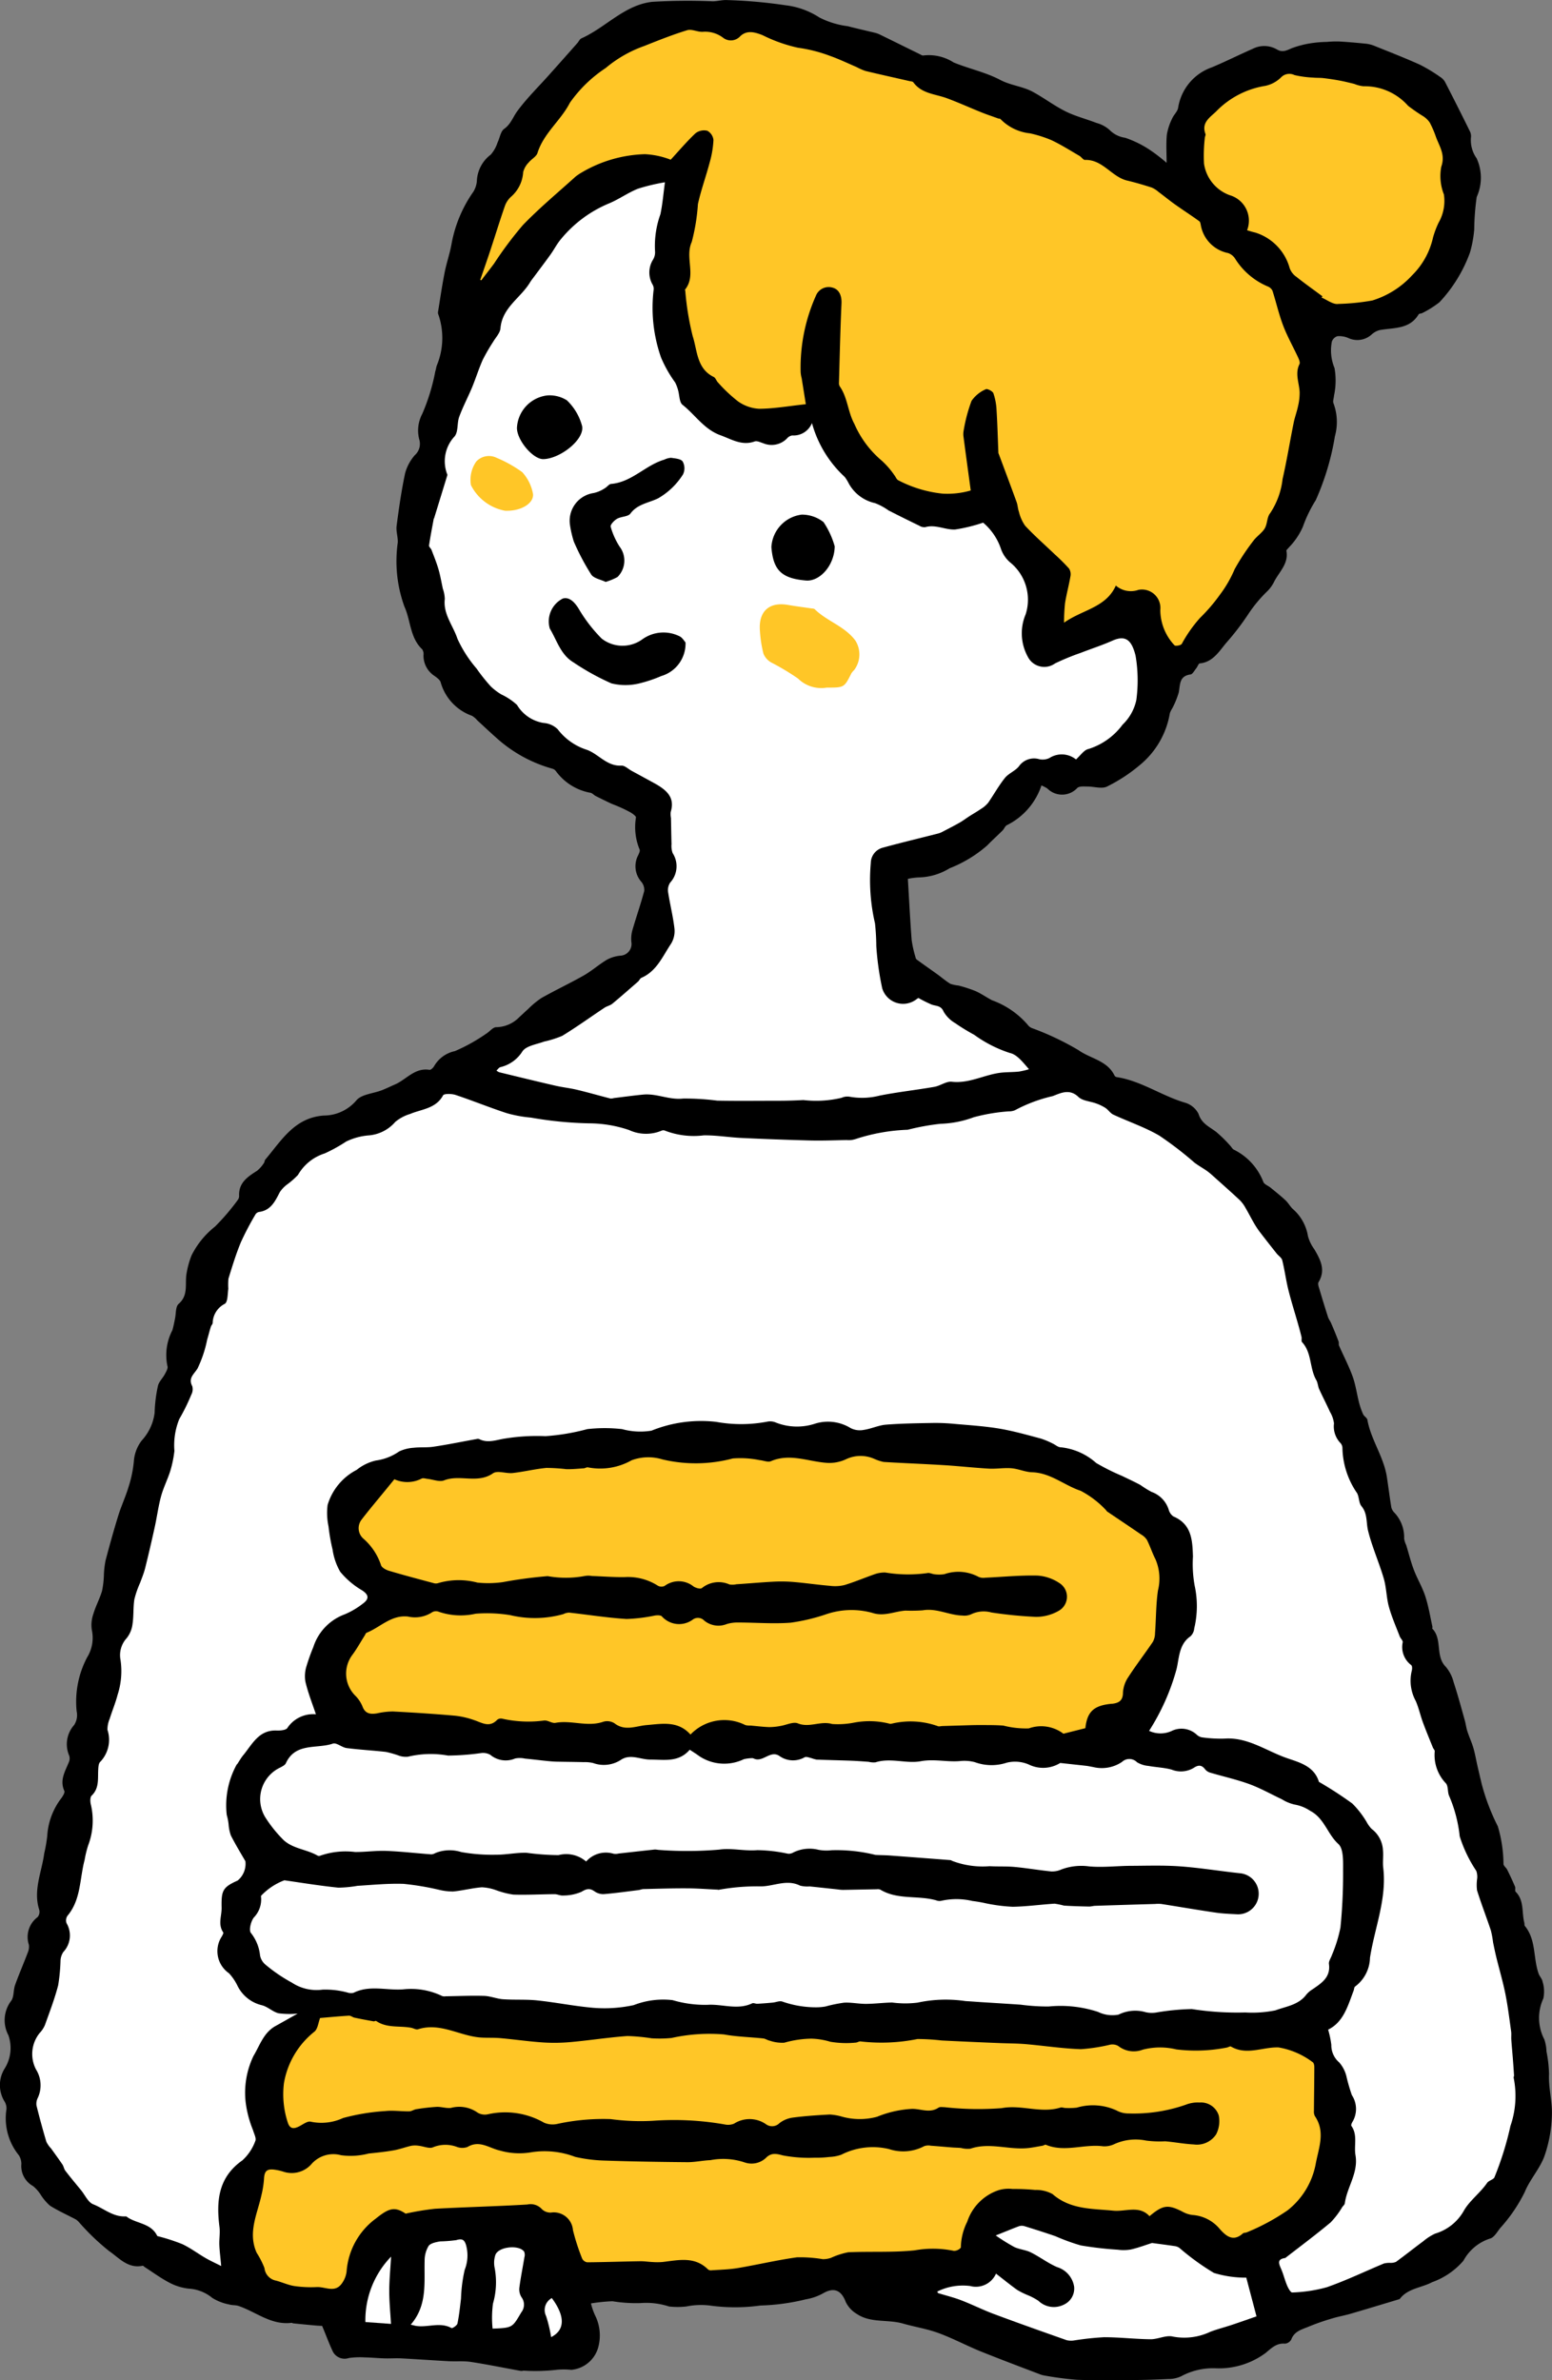<svg xmlns="http://www.w3.org/2000/svg" width="84.224" height="129.138" viewBox="0 0 84.224 129.138">
  <rect x="0" y="0" width="84.224" height="129.138" fill="#808080" stroke="none"/>
  <g id="グループ_1011" data-name="グループ 1011" transform="translate(-979.205 -132.082)">
    <path id="パス_1730" data-name="パス 1730" d="M996.686,258.278c-.041,0-.214-.008-.387-.023-.393-.035-.786-.074-1.178-.114-.031,0-.062-.032-.091-.029-1.1.14-1.924-.589-2.876-.914-.162-.055-.35-.032-.515-.083a2.673,2.673,0,0,1-.913-.354,2.222,2.222,0,0,0-1.293-.505,2.9,2.9,0,0,1-1.038-.324c-.464-.242-.891-.557-1.333-.842-.04-.026-.085-.082-.117-.075-.8.171-1.286-.434-1.823-.8a12.507,12.507,0,0,1-1.6-1.528.967.967,0,0,0-.194-.18c-.472-.252-.967-.468-1.416-.755a2.749,2.749,0,0,1-.513-.613,2,2,0,0,0-.4-.446,1.242,1.242,0,0,1-.635-1.2.869.869,0,0,0-.136-.473,3.179,3.179,0,0,1-.672-2.5.716.716,0,0,0-.119-.44,1.7,1.7,0,0,1,.024-1.77,2.092,2.092,0,0,0,.2-1.8,1.738,1.738,0,0,1,.144-1.86c.168-.213.117-.584.218-.865.214-.594.467-1.174.69-1.765a.79.79,0,0,0,.058-.422,1.347,1.347,0,0,1,.475-1.5.443.443,0,0,0,.089-.392c-.342-1.064.137-2.049.27-3.066a7.869,7.869,0,0,0,.163-.937,3.726,3.726,0,0,1,.779-2.074c.076-.113.189-.29.149-.377-.263-.583.041-1.056.244-1.556a.5.5,0,0,0,.021-.356,1.562,1.562,0,0,1,.269-1.665.987.987,0,0,0,.134-.749,5.152,5.152,0,0,1,.566-2.914,2.018,2.018,0,0,0,.259-1.49,1.8,1.8,0,0,1,.084-.876c.126-.426.347-.825.471-1.251a5,5,0,0,0,.1-.889,4.932,4.932,0,0,1,.089-.755c.216-.816.441-1.63.691-2.436.163-.527.4-1.032.558-1.56a6.46,6.46,0,0,0,.287-1.384,2.088,2.088,0,0,1,.427-1.13,2.72,2.72,0,0,0,.7-1.5,7.78,7.78,0,0,1,.179-1.46c.05-.23.261-.421.377-.642.072-.136.182-.324.139-.437a2.9,2.9,0,0,1,.268-1.943c.059-.2.1-.416.142-.624.061-.276.026-.66.2-.809.556-.484.32-1.114.433-1.678a4.725,4.725,0,0,1,.264-.947,4.629,4.629,0,0,1,1.279-1.571,12.318,12.318,0,0,0,1.235-1.445.351.351,0,0,0,.069-.219c-.03-.712.462-1.036.977-1.362a1.739,1.739,0,0,0,.372-.426c.037-.048.031-.131.07-.177.879-1.037,1.582-2.281,3.185-2.393a2.324,2.324,0,0,0,1.758-.82c.277-.335.91-.37,1.379-.551.239-.092.469-.208.705-.309.627-.267,1.083-.929,1.886-.8.076.012.211-.12.26-.215a1.7,1.7,0,0,1,1.119-.8,9.637,9.637,0,0,0,1.693-.942c.19-.112.366-.358.546-.356a1.782,1.782,0,0,0,1.252-.542c.159-.142.311-.293.472-.434a4.783,4.783,0,0,1,.728-.605c.758-.428,1.549-.8,2.305-1.228.441-.252.827-.6,1.265-.859a1.928,1.928,0,0,1,.723-.213.634.634,0,0,0,.593-.737,1.737,1.737,0,0,1,.045-.611c.208-.722.457-1.432.651-2.158a.679.679,0,0,0-.155-.5,1.278,1.278,0,0,1-.176-1.436c.045-.1.113-.228.083-.314a3.172,3.172,0,0,1-.2-1.739c.015-.071-.181-.211-.3-.281a7.258,7.258,0,0,0-.654-.316c-.141-.064-.289-.112-.429-.178q-.4-.189-.8-.392c-.1-.05-.176-.15-.276-.174a2.969,2.969,0,0,1-1.888-1.181.357.357,0,0,0-.19-.128,7.541,7.541,0,0,1-3.066-1.7c-.34-.3-.672-.616-1.009-.924a1.147,1.147,0,0,0-.287-.246,2.7,2.7,0,0,1-1.7-1.82c-.038-.132-.2-.245-.321-.335a1.312,1.312,0,0,1-.61-1.134.477.477,0,0,0-.069-.317c-.669-.63-.619-1.556-.966-2.318a7.231,7.231,0,0,1-.361-3.476c.016-.3-.1-.608-.063-.9.125-.959.262-1.92.463-2.866a2.472,2.472,0,0,1,.525-.974.823.823,0,0,0,.239-.863,1.925,1.925,0,0,1,.165-1.378,10.906,10.906,0,0,0,.71-2.318c.039-.1.043-.222.086-.324a3.893,3.893,0,0,0,.087-2.724.344.344,0,0,1-.031-.139c.115-.713.218-1.429.357-2.138.1-.528.286-1.042.379-1.571a7.132,7.132,0,0,1,1.19-2.845,1.32,1.32,0,0,0,.188-.616,1.884,1.884,0,0,1,.749-1.389,1.854,1.854,0,0,0,.369-.652c.124-.253.164-.608.362-.749.363-.257.475-.637.708-.956.522-.712,1.164-1.336,1.755-2q.758-.848,1.511-1.7c.074-.084.124-.213.216-.253,1.32-.589,2.336-1.813,3.836-1.981a31.963,31.963,0,0,1,3.28-.029c.266,0,.534-.084.8-.067a26.923,26.923,0,0,1,3.179.283,4.265,4.265,0,0,1,1.821.661,4.642,4.642,0,0,0,1.539.472c.475.125.955.231,1.433.348a1.388,1.388,0,0,1,.274.089c.729.355,1.457.716,2.185,1.073.069.034.155.094.216.078a2.5,2.5,0,0,1,1.64.381c.835.342,1.742.531,2.532.949.573.3,1.209.345,1.756.64.611.33,1.171.76,1.792,1.068.529.263,1.117.408,1.671.624a1.735,1.735,0,0,1,.7.371,1.47,1.47,0,0,0,.851.432,5.663,5.663,0,0,1,1.354.666,9.384,9.384,0,0,1,.9.695c0-.525-.035-1.032.013-1.531a3.125,3.125,0,0,1,.291-.879c.085-.2.285-.369.32-.572a2.781,2.781,0,0,1,1.832-2.2c.75-.314,1.477-.681,2.223-1.007a1.368,1.368,0,0,1,1.3.033c.322.194.554.044.841-.074a5.336,5.336,0,0,1,1.071-.268,6.612,6.612,0,0,1,.8-.063,5.715,5.715,0,0,1,.666-.023c.472.027.944.069,1.415.116a1.717,1.717,0,0,1,.465.106c.835.336,1.675.663,2.5,1.033a8.749,8.749,0,0,1,1.106.667.771.771,0,0,1,.266.273q.692,1.343,1.36,2.7a.607.607,0,0,1,.045.33,1.694,1.694,0,0,0,.308,1.111,2.524,2.524,0,0,1,.006,2.1,13.612,13.612,0,0,0-.135,1.762,6.419,6.419,0,0,1-.229,1.25,7.854,7.854,0,0,1-1.657,2.7,5.4,5.4,0,0,1-.916.578c-.066.04-.186.03-.217.082-.493.821-1.349.71-2.113.851a1.054,1.054,0,0,0-.443.246,1.154,1.154,0,0,1-1.256.184,1.256,1.256,0,0,0-.589-.1.462.462,0,0,0-.307.3,2.5,2.5,0,0,0,.146,1.431,3.905,3.905,0,0,1-.029,1.5c-.007.139-.077.3-.027.412a2.89,2.89,0,0,1,.077,1.785,14.013,14.013,0,0,1-1.039,3.469,7.2,7.2,0,0,0-.7,1.446,3.8,3.8,0,0,1-.756,1.117c-.046.065-.146.136-.137.188.13.7-.4,1.142-.67,1.681a1.887,1.887,0,0,1-.357.5,7.388,7.388,0,0,0-1.056,1.273,14.09,14.09,0,0,1-1.155,1.507c-.38.436-.731,1.081-1.464,1.145-.069.006-.118.174-.187.259-.1.122-.2.325-.313.341-.626.082-.557.555-.642.982a4.522,4.522,0,0,1-.357.868,1.266,1.266,0,0,0-.124.253,4.624,4.624,0,0,1-1.614,2.8,8.773,8.773,0,0,1-1.794,1.178c-.284.14-.7,0-1.062,0-.185,0-.422-.027-.547.071a1.124,1.124,0,0,1-1.635.032,2.439,2.439,0,0,0-.317-.163,3.7,3.7,0,0,1-1.884,2.161c-.1.064-.141.2-.227.285-.273.273-.561.53-.829.808a6.929,6.929,0,0,1-2.046,1.242,3.313,3.313,0,0,1-1.663.495,3.549,3.549,0,0,0-.6.079c.068,1.136.122,2.228.206,3.316a6.184,6.184,0,0,0,.207.93.225.225,0,0,0,.059.126c.371.271.748.534,1.12.8.239.173.463.37.715.522a1.9,1.9,0,0,0,.436.093,7.246,7.246,0,0,1,.925.3c.313.138.6.343.9.5a4.616,4.616,0,0,1,1.938,1.334.543.543,0,0,0,.217.172,15.121,15.121,0,0,1,2.536,1.2c.646.463,1.563.561,1.954,1.377a.174.174,0,0,0,.11.084c1.328.2,2.433,1.008,3.7,1.384a1.2,1.2,0,0,1,.749.608c.164.534.588.7.961.984a7.393,7.393,0,0,1,.767.754c.065.066.109.167.187.207a3.253,3.253,0,0,1,1.605,1.755c.053.132.259.2.388.306.274.224.552.444.811.685.148.138.248.327.393.469a2.468,2.468,0,0,1,.827,1.473,2.139,2.139,0,0,0,.348.719c.329.564.629,1.12.228,1.783-.048.079,0,.234.037.346q.229.776.476,1.546c.038.118.121.22.17.336.14.325.276.652.4.982.028.072,0,.166.03.236.245.56.531,1.1.738,1.676.163.452.226.941.346,1.409a3.93,3.93,0,0,0,.223.638c.051.112.21.19.23.3.194,1.088.887,2,1.057,3.1.086.554.153,1.11.245,1.663a.637.637,0,0,0,.169.281,1.949,1.949,0,0,1,.524,1.4,1.218,1.218,0,0,0,.111.352c.138.45.25.91.417,1.348.185.486.461.94.621,1.433.175.538.264,1.1.388,1.658.007.029-.024.079-.01.093.563.575.147,1.49.735,2.075a2.128,2.128,0,0,1,.427.843c.222.677.408,1.366.6,2.052.057.2.079.409.143.605.1.306.237.6.327.907s.145.64.218.96.154.665.235,1a11.592,11.592,0,0,0,.871,2.285,7.317,7.317,0,0,1,.308,2.052c.016.108.146.193.2.3.15.3.294.609.426.92.036.083-.018.226.033.277.472.474.326,1.114.47,1.674.016.062,0,.144.033.187.621.757.442,1.742.746,2.587.053.148.188.276.211.425a1.8,1.8,0,0,1,.044.92,2.522,2.522,0,0,0,.056,2.226,2.318,2.318,0,0,1,.115.652,6.9,6.9,0,0,1,.138,1.222c-.036.725.168,1.431.157,2.135a7.322,7.322,0,0,1-.4,2.3c-.246.693-.793,1.276-1.073,1.962a8.512,8.512,0,0,1-1.339,1.966c-.163.21-.334.513-.551.564a2.522,2.522,0,0,0-1.439,1.2,4.01,4.01,0,0,1-1.7,1.166c-.578.31-1.309.328-1.748.9a.083.083,0,0,1-.04.025c-.872.262-1.742.527-2.616.782-.335.1-.683.156-1.016.259a12.6,12.6,0,0,0-1.265.44c-.366.157-.793.245-.959.706a.433.433,0,0,1-.343.223c-.466-.04-.742.254-1.054.51a4.258,4.258,0,0,1-2.744.825,3.655,3.655,0,0,0-1.838.437,1.591,1.591,0,0,1-.694.145q-1,.052-2,.059c-.987.007-1.976.025-2.961-.016a17.915,17.915,0,0,1-1.786-.235,1.3,1.3,0,0,1-.274-.084c-1.054-.4-2.113-.8-3.159-1.22-.775-.315-1.517-.713-2.3-1-.623-.228-1.291-.33-1.932-.514-.823-.235-1.745-.012-2.5-.525a1.533,1.533,0,0,1-.589-.636c-.243-.652-.645-.819-1.232-.477a2.9,2.9,0,0,1-.94.326,11.548,11.548,0,0,1-2.462.336,9.959,9.959,0,0,1-2.75,0,3.972,3.972,0,0,0-1.272.053,4.263,4.263,0,0,1-.937,0,3.967,3.967,0,0,0-1.542-.185,7.935,7.935,0,0,1-1.526-.1,9.527,9.527,0,0,0-1.168.118,3.3,3.3,0,0,0,.231.664,2.44,2.44,0,0,1,.146,1.776,1.675,1.675,0,0,1-1.442,1.164,4.079,4.079,0,0,0-.764-.006,10.117,10.117,0,0,1-1.833.049.519.519,0,0,1-.137.017c-.9-.163-1.8-.348-2.7-.487-.4-.062-.816-.02-1.224-.042-.851-.046-1.7-.107-2.553-.152-.3-.016-.605.007-.907,0-.364-.011-.727-.047-1.091-.054a4.358,4.358,0,0,0-.863.033.719.719,0,0,1-.865-.337C997.072,259.263,996.917,258.828,996.686,258.278Z"/>
    <path id="パス_1731" data-name="パス 1731" d="M999.865,343.875a1.685,1.685,0,0,0-1.548.741c-.07.12-.382.148-.579.14-.978-.04-1.328.75-1.824,1.348-.118.143-.208.309-.312.464a.255.255,0,0,1-.035.033,4.589,4.589,0,0,0-.541,2.736,2.938,2.938,0,0,1,.1.509,2.313,2.313,0,0,0,.122.6c.242.478.521.938.79,1.4a1.174,1.174,0,0,1-.421,1.051c-.816.363-.889.548-.87,1.476.009.45-.211.9.089,1.339.025.037-.04.144-.075.213a1.455,1.455,0,0,0,.385,2,2.791,2.791,0,0,1,.445.643,1.983,1.983,0,0,0,1.318,1.088c.324.07.6.357.923.441a4.534,4.534,0,0,0,1.044.017c-.463.26-.834.47-1.207.678-.647.362-.84,1.036-1.192,1.621a4.6,4.6,0,0,0-.419,2.555,5.922,5.922,0,0,0,.394,1.472c.055.2.192.443.124.588a2.636,2.636,0,0,1-.7,1.049c-1.307.919-1.425,2.195-1.245,3.607.041.325-.02.662-.007.992s.06.663.1,1.135c-.316-.16-.6-.288-.862-.442-.421-.244-.815-.544-1.254-.748a10.352,10.352,0,0,0-1.271-.415c-.03-.01-.076-.014-.087-.035-.32-.661-1.055-.654-1.58-.984-.041-.026-.084-.071-.124-.069-.683.043-1.185-.429-1.768-.657-.275-.108-.44-.495-.653-.757-.289-.354-.581-.7-.86-1.066-.074-.1-.089-.235-.157-.337-.2-.294-.408-.579-.615-.867a1.435,1.435,0,0,1-.256-.364q-.29-.975-.535-1.963a.7.7,0,0,1,.061-.4,1.618,1.618,0,0,0-.087-1.56,1.812,1.812,0,0,1,.194-1.974,1.481,1.481,0,0,0,.289-.436c.256-.713.528-1.424.718-2.155a9.868,9.868,0,0,0,.129-1.365.922.922,0,0,1,.155-.448,1.307,1.307,0,0,0,.17-1.561.441.441,0,0,1,.052-.4c.74-.882.657-2.011.93-3.031a5.745,5.745,0,0,1,.191-.784,3.787,3.787,0,0,0,.138-2.259c-.027-.144-.033-.363.052-.445.417-.4.331-.908.357-1.4.008-.149.017-.349.11-.433a1.73,1.73,0,0,0,.392-1.737,1.477,1.477,0,0,1,.121-.6c.136-.436.315-.861.429-1.3a4.182,4.182,0,0,0,.159-1.89,1.364,1.364,0,0,1,.336-1.187,1.511,1.511,0,0,0,.316-.774c.068-.439.029-.894.1-1.333a5.152,5.152,0,0,1,.307-.885c.1-.269.209-.533.278-.809.185-.741.357-1.485.521-2.23.122-.554.193-1.12.342-1.666.127-.467.353-.907.5-1.371a6.266,6.266,0,0,0,.224-1.087,3.79,3.79,0,0,1,.263-1.727,10.909,10.909,0,0,0,.651-1.319.632.632,0,0,0,.057-.462c-.234-.446.079-.638.283-.964a6.536,6.536,0,0,0,.523-1.566c.071-.232.126-.469.2-.7.023-.075.1-.14.1-.214a1.2,1.2,0,0,1,.656-1.03c.166-.094.151-.531.192-.815a3.824,3.824,0,0,1,.007-.548c.205-.666.409-1.336.675-1.979a15.9,15.9,0,0,1,.8-1.522.292.292,0,0,1,.194-.122c.639-.088.867-.586,1.121-1.077a1.682,1.682,0,0,1,.391-.41,4.271,4.271,0,0,0,.594-.522,2.558,2.558,0,0,1,1.448-1.165,8.462,8.462,0,0,0,1.164-.644,3.41,3.41,0,0,1,1.207-.333,2.126,2.126,0,0,0,1.46-.734,2.3,2.3,0,0,1,.807-.431c.62-.263,1.393-.284,1.785-1.006.058-.106.473-.095.685-.024.931.31,1.84.683,2.772.987a6.918,6.918,0,0,0,1.312.241,20.408,20.408,0,0,0,3.151.311,6.835,6.835,0,0,1,2.177.364,2.181,2.181,0,0,0,1.774.029.223.223,0,0,1,.181.007,4.349,4.349,0,0,0,2.1.252c.68-.008,1.36.108,2.041.141q1.857.088,3.716.137c.663.016,1.328-.01,1.992-.023a1.177,1.177,0,0,0,.474-.05,10.231,10.231,0,0,1,2.844-.509,12.881,12.881,0,0,1,1.777-.323,5.614,5.614,0,0,0,1.8-.354,9.875,9.875,0,0,1,1.913-.321.812.812,0,0,0,.328-.061,8.168,8.168,0,0,1,2.044-.765c.417-.155.911-.427,1.4.044.225.217.639.233.962.353a2.442,2.442,0,0,1,.5.241c.157.1.268.29.433.366.828.385,1.706.68,2.49,1.136a19.033,19.033,0,0,1,1.907,1.464c.212.163.449.293.669.445a3.318,3.318,0,0,1,.319.26c.494.442.991.881,1.475,1.333a1.857,1.857,0,0,1,.313.423c.173.294.324.6.5.894a4.362,4.362,0,0,0,.317.465c.288.376.581.748.875,1.118.1.123.265.224.3.361.13.524.2,1.064.328,1.588.155.626.352,1.242.528,1.863.067.236.133.473.19.712.022.092-.021.225.03.281.54.583.4,1.417.772,2.06.084.145.087.336.157.492.187.413.4.815.584,1.228a1.608,1.608,0,0,1,.22.631,1.3,1.3,0,0,0,.343,1.056.409.409,0,0,1,.115.29,4.468,4.468,0,0,0,.8,2.444c.111.219.088.526.234.7.337.408.248.887.358,1.333.218.879.595,1.718.851,2.59.146.5.142,1.036.279,1.535.15.545.381,1.068.584,1.6.044.115.179.229.165.328a1.226,1.226,0,0,0,.463,1.238c.057.045.056.211.029.306a2.289,2.289,0,0,0,.21,1.628c.166.371.25.779.391,1.163.17.462.36.917.544,1.374.029.073.112.149.1.211a2.216,2.216,0,0,0,.618,1.743c.127.175.071.472.169.68a7.481,7.481,0,0,1,.569,2.182,7.306,7.306,0,0,0,.9,1.877.968.968,0,0,1,.05.4,2.447,2.447,0,0,0-.009.656c.229.732.508,1.448.751,2.176a5.426,5.426,0,0,1,.119.645c.056.278.114.555.181.829.162.659.355,1.311.488,1.975s.215,1.341.31,2.013c.022.155,0,.316.011.473.023.33.055.659.081.988q.037.471.067.943c0,.047-.033.1-.018.141a4.975,4.975,0,0,1-.177,2.6,17.043,17.043,0,0,1-.865,2.778c-.046.133-.309.177-.4.311-.381.555-.968.974-1.275,1.53a2.642,2.642,0,0,1-1.545,1.222,2.832,2.832,0,0,0-.639.409c-.5.371-.985.758-1.486,1.124a.723.723,0,0,1-.32.055,1.284,1.284,0,0,0-.333.033c-1.036.431-2.051.923-3.109,1.291a7.981,7.981,0,0,1-1.871.283c-.083.008-.217-.234-.279-.381-.127-.3-.2-.626-.335-.926-.12-.272-.2-.492.2-.559a.1.1,0,0,0,.046-.012c.821-.637,1.656-1.258,2.453-1.924a4.532,4.532,0,0,0,.635-.838c.048-.064.125-.125.135-.2.119-.886.745-1.65.578-2.613-.091-.523.13-1.09-.222-1.585-.028-.04.018-.155.057-.217a1.365,1.365,0,0,0-.031-1.453,9.738,9.738,0,0,1-.3-1.04,1.789,1.789,0,0,0-.387-.735,1.227,1.227,0,0,1-.428-.956,5.075,5.075,0,0,0-.173-.822c.838-.41,1.07-1.292,1.384-2.118.028-.074.027-.188.079-.22a2,2,0,0,0,.808-1.558c.252-1.628.921-3.193.719-4.89-.037-.314.017-.638-.015-.954a1.537,1.537,0,0,0-.614-1.151,1.719,1.719,0,0,1-.275-.382,5.031,5.031,0,0,0-.772-.994,20.571,20.571,0,0,0-1.738-1.134c-.027-.017-.07-.029-.078-.052-.267-.878-1.127-1.062-1.79-1.3-1.091-.389-2.09-1.13-3.342-1.037a7.209,7.209,0,0,1-1.23-.072.579.579,0,0,1-.281-.155,1.217,1.217,0,0,0-1.3-.21,1.456,1.456,0,0,1-1.271.015,12.117,12.117,0,0,0,1.487-3.339c.149-.6.122-1.358.763-1.794a.674.674,0,0,0,.2-.427,5.219,5.219,0,0,0,.024-2.312,6.582,6.582,0,0,1-.094-1.586c-.029-.882-.065-1.75-1.057-2.173a.648.648,0,0,1-.258-.367,1.5,1.5,0,0,0-.931-.966,5.43,5.43,0,0,1-.605-.376c-.326-.175-.663-.33-1-.493a11.831,11.831,0,0,1-1.4-.7,3.409,3.409,0,0,0-1.928-.853c-.141,0-.282-.133-.426-.2a4.393,4.393,0,0,0-.653-.273c-.748-.2-1.495-.412-2.255-.54-.8-.134-1.616-.183-2.426-.256a10.724,10.724,0,0,0-1.146-.05c-.86.015-1.722.025-2.578.093-.4.032-.794.224-1.2.283a1.088,1.088,0,0,1-.718-.1,2.347,2.347,0,0,0-1.942-.233,3.128,3.128,0,0,1-2.1-.061.788.788,0,0,0-.47-.054,7.582,7.582,0,0,1-2.777.013,7.182,7.182,0,0,0-3.515.477,3.725,3.725,0,0,1-1.594-.084,8.374,8.374,0,0,0-1.889,0,11.733,11.733,0,0,1-2.27.382,10.881,10.881,0,0,0-2.176.126c-.478.068-.941.276-1.424.031a.249.249,0,0,0-.142,0c-.776.139-1.548.3-2.327.415-.355.055-.725.016-1.083.058a2.15,2.15,0,0,0-.789.2,2.878,2.878,0,0,1-1.256.491,2.591,2.591,0,0,0-1.049.509,3.152,3.152,0,0,0-1.577,1.905,3.5,3.5,0,0,0,.05,1.16,10.15,10.15,0,0,0,.22,1.257,3.377,3.377,0,0,0,.415,1.206,4.453,4.453,0,0,0,1.173,1c.4.255.394.479.062.724a4.3,4.3,0,0,1-1,.589,2.8,2.8,0,0,0-1.694,1.772,10.712,10.712,0,0,0-.37,1.032,1.8,1.8,0,0,0-.062.837C999.433,342.7,999.661,343.271,999.865,343.875Z" transform="translate(-3.516 -118.781)" fill="#fff"/>
    <path id="パス_1732" data-name="パス 1732" d="M1084.263,193.094a1.233,1.233,0,0,0-1.442-.076.851.851,0,0,1-.555.062,1,1,0,0,0-1.1.387c-.2.253-.56.381-.762.633-.337.421-.6.9-.908,1.346a1.6,1.6,0,0,1-.409.345c-.195.135-.4.25-.6.378-.183.117-.356.25-.544.357-.289.165-.587.316-.883.47a1.242,1.242,0,0,1-.259.112c-1.013.26-2.029.5-3.038.778a.866.866,0,0,0-.635.821,10.4,10.4,0,0,0,.227,3.281,12.117,12.117,0,0,1,.071,1.228,15.432,15.432,0,0,0,.322,2.3,1.184,1.184,0,0,0,1.854.593c.039-.026.1-.079.12-.067a6.977,6.977,0,0,0,.72.357c.245.083.5.043.639.382a1.728,1.728,0,0,0,.621.617,10.957,10.957,0,0,0,1.037.636,6.892,6.892,0,0,0,1.94.988c.375.08.683.478,1.033.88a4.2,4.2,0,0,1-.541.128c-.3.032-.6.026-.9.052-.928.082-1.768.61-2.746.5-.3-.035-.625.221-.951.277-.987.172-1.986.28-2.969.475a3.817,3.817,0,0,1-1.635.059.751.751,0,0,0-.424.059,5.939,5.939,0,0,1-2.074.123c-.414.021-.83.037-1.245.038-1.143,0-2.287.016-3.431-.006a13.975,13.975,0,0,0-1.848-.114c-.757.089-1.438-.286-2.171-.215-.531.052-1.062.125-1.592.189a.554.554,0,0,1-.184.025c-.6-.152-1.187-.323-1.784-.466-.4-.1-.815-.14-1.217-.233-1.016-.234-2.029-.482-3.042-.728a.65.65,0,0,1-.145-.091c.079-.071.137-.166.212-.184a1.931,1.931,0,0,0,1.2-.862c.212-.3.763-.374,1.171-.525a5.592,5.592,0,0,0,.985-.311c.783-.478,1.529-1.017,2.293-1.525.132-.088.3-.118.424-.216.473-.39.933-.8,1.395-1.2.07-.061.11-.174.187-.208.833-.361,1.152-1.174,1.61-1.853a1.32,1.32,0,0,0,.182-.827c-.077-.662-.244-1.314-.345-1.974a.731.731,0,0,1,.113-.512,1.313,1.313,0,0,0,.135-1.6,1.134,1.134,0,0,1-.061-.493c-.015-.471-.02-.942-.031-1.413a1.116,1.116,0,0,1-.014-.327c.218-.72-.118-1.137-.873-1.552q-.626-.343-1.253-.683c-.182-.1-.37-.289-.546-.279-.8.044-1.246-.639-1.891-.863a3.2,3.2,0,0,1-1.569-1.11,1.222,1.222,0,0,0-.772-.343,2.057,2.057,0,0,1-1.437-.978,3.351,3.351,0,0,0-.847-.567,3.138,3.138,0,0,1-.577-.438,9.629,9.629,0,0,1-.772-.97,6.762,6.762,0,0,1-1.038-1.618c-.233-.711-.781-1.332-.685-2.153a1.846,1.846,0,0,0-.106-.559c-.077-.354-.137-.713-.238-1.06s-.244-.7-.376-1.045c-.033-.086-.146-.169-.135-.241.071-.482.166-.961.254-1.441,0-.015.018-.027.023-.042q.356-1.156.711-2.313a.079.079,0,0,0,.006-.047,1.97,1.97,0,0,1,.4-2.083c.2-.264.12-.718.244-1.057.2-.545.475-1.062.7-1.6.205-.5.363-1.014.581-1.5a10.285,10.285,0,0,1,.55-.95c.144-.249.386-.491.407-.751.094-1.125,1.09-1.642,1.6-2.483.073-.122.166-.234.251-.349.289-.39.584-.777.867-1.172.194-.271.346-.575.56-.828a6.709,6.709,0,0,1,2.6-1.938c.543-.223,1.031-.58,1.576-.8a10.557,10.557,0,0,1,1.472-.352c-.082.594-.127,1.172-.246,1.735a5.068,5.068,0,0,0-.291,2.014.762.762,0,0,1-.113.455,1.315,1.315,0,0,0-.031,1.329.47.47,0,0,1,.071.272,8.157,8.157,0,0,0,.4,3.708,6.845,6.845,0,0,0,.763,1.347,2.007,2.007,0,0,1,.158.413c.081.27.063.655.242.8.69.541,1.166,1.329,2.056,1.651.616.223,1.167.589,1.867.336.125-.045.309.055.461.1a1.165,1.165,0,0,0,1.287-.261.475.475,0,0,1,.278-.163,1.075,1.075,0,0,0,1.076-.673,6.211,6.211,0,0,0,1.78,2.926,2.4,2.4,0,0,1,.224.364,2.147,2.147,0,0,0,1.419,1.055,3.314,3.314,0,0,1,.739.4q.826.421,1.662.825a.524.524,0,0,0,.321.08c.568-.166,1.1.16,1.637.125a8.916,8.916,0,0,0,1.507-.37,3.182,3.182,0,0,1,.974,1.441,1.717,1.717,0,0,0,.468.695,2.606,2.606,0,0,1,.868,2.833,2.642,2.642,0,0,0,.115,2.306,1,1,0,0,0,1.478.363,12.884,12.884,0,0,1,1.394-.574c.573-.223,1.162-.412,1.724-.662.723-.323,1.043-.017,1.251.809a7.958,7.958,0,0,1,.042,2.413,2.59,2.59,0,0,1-.745,1.335,3.655,3.655,0,0,1-1.839,1.318C1084.7,192.571,1084.516,192.868,1084.263,193.094Z" transform="translate(-46.666 -19.807)" fill="#fff"/>
    <path id="パス_1733" data-name="パス 1733" d="M1057.495,150.525c.184-.537.373-1.071.551-1.61.264-.8.511-1.607.787-2.4a1.241,1.241,0,0,1,.33-.5,1.921,1.921,0,0,0,.663-1.338,1.154,1.154,0,0,1,.3-.526c.146-.184.414-.314.477-.516.336-1.074,1.262-1.755,1.758-2.723a7.216,7.216,0,0,1,1.945-1.887,6.716,6.716,0,0,1,2.087-1.193c.77-.307,1.542-.615,2.333-.857.248-.076.563.1.844.087a1.6,1.6,0,0,1,1.122.333.688.688,0,0,0,.914-.094c.364-.347.792-.222,1.21-.059a8.258,8.258,0,0,0,1.924.683,8,8,0,0,1,1.738.442c.491.173.963.4,1.443.607a3.218,3.218,0,0,0,.482.212c.79.19,1.584.364,2.377.546.076.018.183.019.219.068.453.623,1.191.631,1.826.866s1.229.507,1.846.755c.3.123.617.227.926.339.044.016.112.008.135.038a2.608,2.608,0,0,0,1.6.772,6.61,6.61,0,0,1,1.165.37c.523.247,1.015.56,1.517.851.109.064.206.225.3.221.965-.031,1.443.919,2.29,1.12.448.106.892.237,1.33.378a1.411,1.411,0,0,1,.375.241c.3.221.583.456.885.671.438.311.888.6,1.325.917.053.037.068.14.082.216a1.874,1.874,0,0,0,1.479,1.51.734.734,0,0,1,.376.294,3.846,3.846,0,0,0,1.783,1.52.476.476,0,0,1,.252.233c.2.629.346,1.279.581,1.895.227.593.544,1.152.812,1.731.05.109.113.268.071.354-.255.512-.018,1.007.008,1.509a3.032,3.032,0,0,1-.084.762c-.064.31-.179.61-.241.92-.205,1.014-.369,2.036-.6,3.043a4.184,4.184,0,0,1-.677,1.858c-.174.211-.145.579-.293.825s-.439.427-.617.671a12.237,12.237,0,0,0-1.014,1.537,6.515,6.515,0,0,1-.8,1.386,9.344,9.344,0,0,1-1.08,1.259,7.378,7.378,0,0,0-.991,1.412c-.061.083-.349.127-.393.074a2.823,2.823,0,0,1-.771-1.918,1,1,0,0,0-1.188-1.09,1.239,1.239,0,0,1-1.224-.234c-.536,1.2-1.8,1.3-2.811,2.014a10.231,10.231,0,0,1,.053-1.055c.077-.489.21-.968.293-1.456a.584.584,0,0,0-.076-.427,10.889,10.889,0,0,0-.781-.777c-.535-.512-1.093-1-1.6-1.543a2.224,2.224,0,0,1-.34-.765c-.06-.163-.062-.348-.121-.512-.319-.877-.647-1.75-.973-2.624a.17.17,0,0,1-.018-.044c-.032-.777-.052-1.555-.1-2.331a3.271,3.271,0,0,0-.172-.914c-.042-.115-.334-.262-.41-.218a1.812,1.812,0,0,0-.776.632,8.606,8.606,0,0,0-.424,1.589,1.082,1.082,0,0,0-.008.382c.127.973.261,1.945.389,2.89a4.546,4.546,0,0,1-1.526.172,6.682,6.682,0,0,1-2.428-.737c-.084-.06-.122-.182-.192-.266a4.389,4.389,0,0,0-.684-.787,5.455,5.455,0,0,1-1.483-1.989c-.357-.657-.366-1.411-.78-2.02a.33.33,0,0,1-.059-.18c.041-1.446.073-2.892.138-4.337.019-.427-.125-.774-.5-.866a.745.745,0,0,0-.893.455,9.544,9.544,0,0,0-.825,4.088,1.586,1.586,0,0,0,.057.377c.076.471.151.942.225,1.409-.928.1-1.726.243-2.525.249a2.188,2.188,0,0,1-1.15-.4,8.031,8.031,0,0,1-1.09-1.026c-.09-.089-.13-.25-.231-.3-.932-.453-.888-1.436-1.143-2.216a15.142,15.142,0,0,1-.4-2.434c0-.032-.026-.076-.013-.093.626-.781-.026-1.728.362-2.585a10.787,10.787,0,0,0,.335-2.054c.168-.76.438-1.5.637-2.252a5.4,5.4,0,0,0,.206-1.218.644.644,0,0,0-.333-.507.756.756,0,0,0-.641.136c-.476.448-.9.951-1.347,1.435a4.415,4.415,0,0,0-1.4-.3,7.13,7.13,0,0,0-3.4.975,3.056,3.056,0,0,0-.358.238c-.964.872-1.968,1.705-2.868,2.639a20.2,20.2,0,0,0-1.556,2.08c-.226.306-.461.6-.692.907Z" transform="translate(-52.23 -3.253)" fill="#ffc627"/>
    <path id="パス_1734" data-name="パス 1734" d="M1063.932,417.31c.6.066,1.012.109,1.42.156.125.015.249.044.374.066a1.956,1.956,0,0,0,1.56-.28.579.579,0,0,1,.813.018,1.437,1.437,0,0,0,.623.2c.417.076.849.089,1.255.2a1.353,1.353,0,0,0,1.2-.094c.239-.161.429-.173.616.076a.558.558,0,0,0,.274.182c.712.211,1.441.372,2.137.626.6.22,1.17.544,1.754.818a2.257,2.257,0,0,0,.7.29,2.156,2.156,0,0,1,.836.337c.773.4.937,1.261,1.531,1.8.293.267.258.965.258,1.467a29.305,29.305,0,0,1-.143,3.063,7.6,7.6,0,0,1-.46,1.488c-.054.166-.186.338-.165.492.1.728-.406,1.041-.892,1.377a1.346,1.346,0,0,0-.328.277c-.424.574-1.087.642-1.691.865a6.325,6.325,0,0,1-1.63.113,15.931,15.931,0,0,1-2.9-.185,12.928,12.928,0,0,0-1.943.19,1.5,1.5,0,0,1-.555-.018,2.039,2.039,0,0,0-1.479.13,1.774,1.774,0,0,1-1.115-.149,6.517,6.517,0,0,0-2.683-.291,11.194,11.194,0,0,1-1.516-.1c-.711-.048-1.423-.092-2.134-.137-.287-.019-.574-.041-.861-.058a7.284,7.284,0,0,0-2.6.085,5.383,5.383,0,0,1-1.378-.007c-.476.009-.95.072-1.426.074-.4,0-.792-.087-1.185-.065a7.909,7.909,0,0,0-1.01.208,2.915,2.915,0,0,1-.5.043,5.5,5.5,0,0,1-1.841-.313c-.149-.05-.342.04-.516.057-.278.027-.557.049-.836.064-.094.005-.209-.058-.282-.023-.8.382-1.62.026-2.43.081a6.191,6.191,0,0,1-1.886-.255,4.4,4.4,0,0,0-2.11.27,7.463,7.463,0,0,1-2.351.132c-.966-.093-1.921-.286-2.886-.387-.612-.064-1.235-.02-1.85-.063-.347-.024-.687-.171-1.033-.182-.694-.022-1.39.012-2.086.021a.418.418,0,0,1-.188-.012,3.883,3.883,0,0,0-2.128-.363c-.892.066-1.812-.248-2.68.185a.592.592,0,0,1-.307-.006,4.566,4.566,0,0,0-1.382-.164,2.428,2.428,0,0,1-1.663-.382,8.524,8.524,0,0,1-1.438-.981.851.851,0,0,1-.288-.495,2.351,2.351,0,0,0-.495-1.218c-.121-.144-.005-.624.155-.835a1.408,1.408,0,0,0,.394-1.131.169.169,0,0,1,0-.048,3.381,3.381,0,0,1,1.267-.844c.975.142,1.95.3,2.929.4a6.6,6.6,0,0,0,1.041-.1c.834-.05,1.67-.136,2.5-.106a14.9,14.9,0,0,1,1.889.314,3.207,3.207,0,0,0,.8.1c.522-.049,1.036-.188,1.558-.228a2.627,2.627,0,0,1,.782.161,4.647,4.647,0,0,0,.921.236c.747.024,1.5-.019,2.243-.023.156,0,.316.088.467.072a2.485,2.485,0,0,0,.991-.2c.28-.17.452-.208.715-.022a.819.819,0,0,0,.5.147c.628-.052,1.253-.14,1.879-.218.094-.012.184-.054.277-.056.775-.018,1.549-.044,2.324-.04.568,0,1.136.046,1.7.072.016,0,.032.012.047.009a11.524,11.524,0,0,1,2.288-.187c.709,0,1.406-.405,2.134-.041a1.61,1.61,0,0,0,.521.043c.5.051,1.008.108,1.511.161a2.373,2.373,0,0,0,.286.027c.615-.009,1.229-.024,1.844-.034a.377.377,0,0,1,.189.018c.94.571,2.041.3,3.035.582a.483.483,0,0,0,.283.025,3.741,3.741,0,0,1,1.676.01,7.526,7.526,0,0,1,.749.13,9.142,9.142,0,0,0,1.446.185c.758-.012,1.515-.121,2.273-.168a4.527,4.527,0,0,1,.509.105c.454.03.909.041,1.365.051.109,0,.22-.037.33-.04q1.626-.053,3.252-.1a1.836,1.836,0,0,1,.334,0c.982.154,1.962.324,2.946.468.39.058.787.071,1.181.092a1.116,1.116,0,0,0,.127-2.228c-1.07-.115-2.136-.291-3.208-.37-.883-.065-1.773-.036-2.661-.031-.767,0-1.539.1-2.3.031a3.093,3.093,0,0,0-1.5.163,1.238,1.238,0,0,1-.553.11c-.661-.065-1.318-.18-1.98-.242-.454-.043-.914-.016-1.37-.042a4.644,4.644,0,0,1-2.034-.29.248.248,0,0,0-.087-.04q-1.636-.127-3.273-.249c-.265-.02-.532-.019-.8-.033a8.745,8.745,0,0,0-2.376-.255,2.361,2.361,0,0,1-.716-.023,1.985,1.985,0,0,0-1.4.163.446.446,0,0,1-.277.045,8.37,8.37,0,0,0-1.641-.189c-.7.059-1.407-.123-2.046-.031a20.151,20.151,0,0,1-3.326.016,1.562,1.562,0,0,0-.191-.019c-.651.07-1.3.144-1.954.216a.732.732,0,0,1-.282.014,1.43,1.43,0,0,0-1.492.421,1.653,1.653,0,0,0-1.5-.347,13.634,13.634,0,0,1-1.752-.129c-.549-.008-1.1.111-1.647.108a9.528,9.528,0,0,1-1.878-.145,2.07,2.07,0,0,0-1.4.051.492.492,0,0,1-.226.073c-.814-.06-1.626-.155-2.441-.187-.566-.022-1.135.066-1.7.059a4.158,4.158,0,0,0-1.883.2.177.177,0,0,1-.141,0c-.626-.367-1.435-.371-1.95-.949a6.947,6.947,0,0,1-.907-1.156,1.892,1.892,0,0,1,.83-2.68c.111-.06.253-.129.3-.231.521-1.136,1.681-.765,2.548-1.064.2-.068.491.207.75.241.707.092,1.422.129,2.131.209a5.676,5.676,0,0,1,.639.177,1.145,1.145,0,0,0,.555.084,5.287,5.287,0,0,1,2.175-.063,13.76,13.76,0,0,0,1.794-.134.8.8,0,0,1,.5.092,1.306,1.306,0,0,0,1.352.2,1.285,1.285,0,0,1,.531.007c.4.038.8.088,1.2.129.172.018.344.033.517.037.491.011.982.013,1.474.026a1.948,1.948,0,0,1,.506.047,1.7,1.7,0,0,0,1.516-.175c.512-.337,1.051-.011,1.576-.012.763,0,1.551.17,2.153-.534.182.121.356.227.518.348a2.447,2.447,0,0,0,2.417.167,2.1,2.1,0,0,1,.453-.057.194.194,0,0,1,.093.023c.494.229.9-.491,1.4-.132a1.267,1.267,0,0,0,1.361.057c.1-.042.243.025.364.051a1.782,1.782,0,0,0,.276.079c.623.025,1.248.037,1.871.06.317.012.634.037.951.059a1.126,1.126,0,0,0,.379.029c.821-.263,1.67.086,2.45-.059.754-.14,1.459.062,2.183-.014a2.222,2.222,0,0,1,.756.064,2.635,2.635,0,0,0,1.731.029,1.877,1.877,0,0,1,1.2.1A1.761,1.761,0,0,0,1063.932,417.31Z" transform="translate(-27.191 -189.574)" fill="#fff"/>
    <path id="パス_1735" data-name="パス 1735" d="M1075.757,384.145l-1.192.3a2,2,0,0,0-1.879-.288,4.932,4.932,0,0,1-1.38-.152c-.453-.035-.91-.027-1.366-.029-.269,0-.537.011-.806.019l-1.119.034c-.094,0-.209.042-.281,0a4.392,4.392,0,0,0-2.484-.129c-.032,0-.07.02-.094.009a4.435,4.435,0,0,0-1.981-.059,4.534,4.534,0,0,1-1.161.069c-.629-.185-1.229.221-1.862-.035-.254-.1-.626.092-.946.142a3.3,3.3,0,0,1-.605.061c-.341-.011-.68-.055-1.02-.084a.962.962,0,0,1-.275-.025,2.536,2.536,0,0,0-2.978.513c-.684-.76-1.53-.585-2.377-.514-.576.048-1.174.348-1.746-.095a.741.741,0,0,0-.6-.089c-.866.307-1.74-.1-2.605.064-.184.034-.4-.139-.6-.129a6.467,6.467,0,0,1-2.3-.1.322.322,0,0,0-.271.071c-.422.436-.827.144-1.25.006a4.6,4.6,0,0,0-1.015-.235c-1.127-.1-2.256-.172-3.386-.231a4.058,4.058,0,0,0-.85.1c-.363.06-.655.035-.806-.386a1.8,1.8,0,0,0-.4-.586,1.691,1.691,0,0,1-.143-2.2c.246-.331.446-.7.667-1.045.034-.053.057-.135.105-.154.746-.3,1.339-.98,2.245-.879a1.706,1.706,0,0,0,1.334-.248.425.425,0,0,1,.354-.006,3.677,3.677,0,0,0,1.982.1,7.857,7.857,0,0,1,1.88.077,5.729,5.729,0,0,0,2.884-.056.714.714,0,0,1,.319-.08c1.037.114,2.071.281,3.112.345a8.964,8.964,0,0,0,1.545-.19c.122-.014.3-.022.368.048a1.254,1.254,0,0,0,1.665.184.472.472,0,0,1,.635.045,1.213,1.213,0,0,0,1.225.186,1.993,1.993,0,0,1,.6-.082c.955,0,1.914.081,2.862.01a10.35,10.35,0,0,0,1.938-.461,4.253,4.253,0,0,1,2.507-.069c.632.208,1.2-.088,1.793-.126a8.906,8.906,0,0,0,.93-.015c.754-.132,1.427.266,2.154.283a.9.9,0,0,0,.469-.066,1.571,1.571,0,0,1,1.108-.1,23.145,23.145,0,0,0,2.414.238,2.472,2.472,0,0,0,1.221-.32.876.876,0,0,0,.042-1.521,2.4,2.4,0,0,0-1.2-.4c-.935-.02-1.873.074-2.81.116a.662.662,0,0,1-.367-.045,2.316,2.316,0,0,0-1.858-.146,1.931,1.931,0,0,1-.506.008c-.143-.01-.3-.1-.421-.067a7.522,7.522,0,0,1-2.278-.032,1.659,1.659,0,0,0-.518.073c-.566.195-1.119.433-1.691.607a2.177,2.177,0,0,1-.794.042c-.629-.052-1.255-.143-1.885-.2a8.185,8.185,0,0,0-1.1-.028c-.7.034-1.4.1-2.093.144a.958.958,0,0,1-.377.009,1.44,1.44,0,0,0-1.495.2c-.083.063-.326-.008-.45-.088a1.281,1.281,0,0,0-1.566-.033.4.4,0,0,1-.368-.008,3.017,3.017,0,0,0-1.824-.468c-.587.006-1.175-.04-1.762-.061a1.065,1.065,0,0,0-.382,0,5.588,5.588,0,0,1-2.014.008,23.824,23.824,0,0,0-2.435.325,5.684,5.684,0,0,1-1.382.025,3.962,3.962,0,0,0-2.123.027.39.39,0,0,1-.232.007c-.817-.219-1.635-.434-2.446-.676-.165-.049-.4-.181-.429-.311a3.276,3.276,0,0,0-.942-1.42.754.754,0,0,1-.114-1.038c.421-.55.87-1.078,1.308-1.615l.475-.581a1.693,1.693,0,0,0,1.474-.034c.082-.045.217,0,.326.014.3.032.648.178.9.08.855-.337,1.812.2,2.651-.382.242-.169.713.024,1.072-.016.611-.068,1.214-.219,1.826-.277a9.71,9.71,0,0,1,1.088.069c.314.007.628-.026.942-.047.078-.005.165-.071.23-.051a3.461,3.461,0,0,0,2.364-.385,2.6,2.6,0,0,1,1.673-.048,7.823,7.823,0,0,0,3.819-.051,5.211,5.211,0,0,1,1.459.091c.206.017.445.128.61.057,1.01-.434,1.974,0,2.958.084a2.124,2.124,0,0,0,1.139-.2,1.832,1.832,0,0,1,1.517-.008,2.577,2.577,0,0,0,.5.165c1.1.068,2.193.107,3.289.175.812.05,1.621.142,2.433.188.406.022.819-.054,1.223-.02.375.031.741.206,1.114.217,1,.028,1.743.709,2.638,1.006a5.191,5.191,0,0,1,1.346,1.019c.037.029.056.082.094.108.612.414,1.228.824,1.837,1.242a.936.936,0,0,1,.321.3c.171.339.286.706.46,1.044a2.653,2.653,0,0,1,.135,1.695c-.112.764-.1,1.544-.159,2.317a1,1,0,0,1-.117.47c-.434.643-.91,1.258-1.331,1.909a1.686,1.686,0,0,0-.292.842c0,.43-.213.564-.571.608-.032,0-.064,0-.1.007C1076.2,382.925,1075.852,383.265,1075.757,384.145Z" transform="translate(-37.651 -158.297)" fill="#ffc627"/>
    <path id="パス_1736" data-name="パス 1736" d="M1024.1,460.768c.476-.04,1.019-.093,1.564-.126.1-.006.2.085.3.107.346.074.693.138,1.041.2.044.008.11-.04.138-.02.579.4,1.264.249,1.9.369.125.024.266.116.37.083,1.219-.392,2.28.379,3.433.448.349.021.7,0,1.049.033.776.07,1.548.183,2.325.234a9.717,9.717,0,0,0,1.521-.026c1.014-.093,2.022-.25,3.037-.324a10.584,10.584,0,0,1,1.316.124,6.521,6.521,0,0,0,1.084-.019,9.5,9.5,0,0,1,2.844-.191c.7.129,1.417.141,2.125.217.122.013.236.1.359.122a2.031,2.031,0,0,0,.787.109,5.6,5.6,0,0,1,1.474-.219,3.937,3.937,0,0,1,1.025.168,5.157,5.157,0,0,0,1.369.047c.093,0,.2-.084.277-.064a9.846,9.846,0,0,0,3.081-.131,11.718,11.718,0,0,1,1.313.079c1.05.051,2.1.1,3.151.141.474.02.949.017,1.421.058,1,.086,1.989.241,2.986.273a9.723,9.723,0,0,0,1.6-.248.636.636,0,0,1,.428.076,1.358,1.358,0,0,0,1.322.2,3.722,3.722,0,0,1,1.825-.016,8.686,8.686,0,0,0,2.741-.1c.078-.014.178-.084.225-.056.849.5,1.726.017,2.586.049a4.259,4.259,0,0,1,1.849.8c.059.03.089.167.089.254,0,.8-.015,1.594-.02,2.392a.526.526,0,0,0,.051.28c.589.869.2,1.728.041,2.617a4.176,4.176,0,0,1-1.528,2.5,11.687,11.687,0,0,1-2.193,1.183c-.069.036-.175.019-.228.067-.528.475-.915.138-1.253-.241a2.112,2.112,0,0,0-1.493-.762,1.488,1.488,0,0,1-.541-.184c-.778-.393-1.045-.366-1.78.25-.561-.61-1.3-.229-1.977-.3-1.15-.114-2.321-.056-3.286-.9a1.836,1.836,0,0,0-.943-.223,11.58,11.58,0,0,0-1.221-.053,1.869,1.869,0,0,0-.751.062,2.691,2.691,0,0,0-1.713,1.714,3.213,3.213,0,0,0-.347,1.407.51.51,0,0,1-.371.176,5.6,5.6,0,0,0-2.13-.03c-1.194.125-2.408.05-3.611.105a4.1,4.1,0,0,0-.928.3,1.323,1.323,0,0,1-.452.074,7.512,7.512,0,0,0-1.4-.1c-1.072.147-2.129.4-3.2.581-.48.081-.972.09-1.459.125a.244.244,0,0,1-.171-.051c-.73-.724-1.609-.5-2.471-.4a3.62,3.62,0,0,1-.551,0c-.221-.009-.442-.046-.663-.042-.957.016-1.913.049-2.869.057a.371.371,0,0,1-.274-.2,11.555,11.555,0,0,1-.5-1.544,1.044,1.044,0,0,0-1.2-.953.669.669,0,0,1-.48-.18.823.823,0,0,0-.795-.258c-1.67.1-3.343.138-5.013.23a15.078,15.078,0,0,0-1.592.265c-.6-.4-.91-.3-1.615.266a3.916,3.916,0,0,0-1.588,2.865,1.392,1.392,0,0,1-.275.68c-.37.495-.887.154-1.338.173a6.334,6.334,0,0,1-1.225-.056c-.341-.053-.664-.208-1-.295a.776.776,0,0,1-.62-.679,4.654,4.654,0,0,0-.423-.831c-.495-1.1.04-2.11.264-3.149a5.192,5.192,0,0,0,.133-.843c.02-.438.151-.575.583-.515a2.892,2.892,0,0,1,.468.107,1.428,1.428,0,0,0,1.509-.393,1.577,1.577,0,0,1,1.622-.5,3.871,3.871,0,0,0,1.5-.092c.455-.046.912-.094,1.362-.173.323-.057.633-.176.954-.248a1.281,1.281,0,0,1,.4,0c.265.028.582.176.783.079a1.775,1.775,0,0,1,1.3-.012.845.845,0,0,0,.561,0c.655-.393,1.174.061,1.758.192a3.811,3.811,0,0,0,1.724.091,4.657,4.657,0,0,1,2.364.253,8.168,8.168,0,0,0,1.559.2c1.514.051,3.029.075,4.544.088.411,0,.822-.094,1.235-.11a3.665,3.665,0,0,1,1.859.123,1.14,1.14,0,0,0,1.2-.291c.267-.23.515-.188.866-.091a7.548,7.548,0,0,0,1.729.126,5.741,5.741,0,0,0,.8-.04,2.185,2.185,0,0,0,.651-.123,3.771,3.771,0,0,1,2.59-.305,2.438,2.438,0,0,0,1.913-.161.69.69,0,0,1,.356-.021c.386.027.772.064,1.158.094.156.012.313.014.469.026a1.448,1.448,0,0,0,.521.041c1.026-.351,2.052.063,3.074-.029.282-.025.561-.085.84-.132.062-.011.135-.07.18-.051,1.027.427,2.078-.058,3.114.083a1.261,1.261,0,0,0,.559-.1,2.8,2.8,0,0,1,1.766-.211,5.731,5.731,0,0,0,1.034.039c.519.044,1.035.145,1.554.17a1.245,1.245,0,0,0,1.212-.547,1.564,1.564,0,0,0,.142-1.027,1.014,1.014,0,0,0-1.043-.7,1.77,1.77,0,0,0-.747.12,8.561,8.561,0,0,1-3.112.473,1.322,1.322,0,0,1-.646-.163,3.071,3.071,0,0,0-2.151-.153,3.764,3.764,0,0,1-.607.02c-.1,0-.2-.049-.285-.023-1.06.33-2.126-.172-3.186.031a16.517,16.517,0,0,1-3.1-.052c-.112,0-.251-.028-.331.026-.48.321-.963.055-1.445.066a5.826,5.826,0,0,0-1.889.428,3.606,3.606,0,0,1-1.96-.022,3.006,3.006,0,0,0-.61-.1c-.666.036-1.333.079-1.994.166a1.516,1.516,0,0,0-.731.3.561.561,0,0,1-.741.055,1.562,1.562,0,0,0-1.724-.026.851.851,0,0,1-.5.045,15.911,15.911,0,0,0-3.9-.2,12.081,12.081,0,0,1-2.294-.091,11.734,11.734,0,0,0-2.886.258,1.171,1.171,0,0,1-.732-.063,4.245,4.245,0,0,0-3.052-.456.775.775,0,0,1-.542-.082,1.725,1.725,0,0,0-1.458-.265c-.253.033-.522-.067-.781-.056a10.922,10.922,0,0,0-1.1.126c-.131.019-.256.116-.385.117-.435.006-.876-.062-1.3-.015a11.444,11.444,0,0,0-2.292.378,2.789,2.789,0,0,1-1.747.2c-.175-.052-.434.153-.646.258-.275.137-.486.141-.6-.2a4.922,4.922,0,0,1-.213-2.152,4.542,4.542,0,0,1,1.663-2.8C1023.974,461.35,1024,461.036,1024.1,460.768Z" transform="translate(-27.525 -219.195)" fill="#ffc627"/>
    <path id="パス_1737" data-name="パス 1737" d="M1181.893,156.21c-.473-.351-.955-.691-1.415-1.058a.973.973,0,0,1-.371-.479,2.8,2.8,0,0,0-1.87-1.928c-.147-.031-.291-.081-.44-.123a1.437,1.437,0,0,0-.932-1.9,2.146,2.146,0,0,1-1.406-1.719,8.543,8.543,0,0,1,.042-1.375c0-.079.06-.17.036-.234-.225-.609.227-.881.578-1.216a4.76,4.76,0,0,1,2.665-1.391,1.713,1.713,0,0,0,.862-.463.624.624,0,0,1,.726-.123,5.576,5.576,0,0,0,1.013.137c.187.019.378.007.565.029.3.036.6.081.892.136.261.049.518.115.776.177a1.761,1.761,0,0,0,.506.128,3.137,3.137,0,0,1,2.412,1.059,9.579,9.579,0,0,0,.82.566,1.227,1.227,0,0,1,.36.348,5.478,5.478,0,0,1,.338.787c.19.515.516.955.284,1.611a2.721,2.721,0,0,0,.144,1.5,2.375,2.375,0,0,1-.29,1.535,4.914,4.914,0,0,0-.3.8,4.151,4.151,0,0,1-1.136,2.052,4.863,4.863,0,0,1-2.162,1.366,12.2,12.2,0,0,1-1.846.186c-.281.043-.609-.223-.915-.35Z" transform="translate(-130.915 -8.046)" fill="#ffc627"/>
    <path id="パス_1738" data-name="パス 1738" d="M1135.2,495.411c.511-.2.891-.365,1.279-.506a.51.51,0,0,1,.3.009c.556.172,1.111.348,1.661.538a11.025,11.025,0,0,0,1.373.5,19.174,19.174,0,0,0,2.011.233,2.3,2.3,0,0,0,.714-.013c.4-.092.79-.24,1.144-.352.405.055.815.107,1.224.168a.59.59,0,0,1,.256.094,13.24,13.24,0,0,0,1.879,1.363,5.867,5.867,0,0,0,1.756.256l.555,2.1c-.48.167-.9.317-1.32.457-.391.13-.793.232-1.179.377a3.3,3.3,0,0,1-2.041.263c-.368-.091-.806.148-1.212.145-.84-.008-1.68-.11-2.52-.11a15.832,15.832,0,0,0-1.614.173,1,1,0,0,1-.418-.013c-1.314-.463-2.628-.927-3.933-1.414-.607-.226-1.189-.52-1.794-.752-.405-.156-.832-.258-1.248-.388-.019-.006-.026-.048-.044-.084a3.108,3.108,0,0,1,1.786-.3,1.193,1.193,0,0,0,1.4-.672c.389.3.756.6,1.139.876a4.037,4.037,0,0,0,.552.279,3.32,3.32,0,0,1,.612.32,1.206,1.206,0,0,0,1.379.208.962.962,0,0,0,.557-.979,1.322,1.322,0,0,0-.921-1.057c-.5-.214-.942-.558-1.431-.8-.28-.139-.619-.158-.9-.294A10.708,10.708,0,0,1,1135.2,495.411Z" transform="translate(-101.959 -242.04)" fill="#fff"/>
    <path id="パス_1739" data-name="パス 1739" d="M1046.164,501.727c.92-1.059.723-2.284.756-3.471a1.533,1.533,0,0,1,.215-.8c.11-.155.406-.209.629-.248a7.741,7.741,0,0,0,.876-.07c.309-.093.436-.03.527.268a2.109,2.109,0,0,1-.073,1.346,8.1,8.1,0,0,0-.2,1.554c-.054.455-.1.913-.193,1.36-.022.1-.272.273-.325.243-.646-.355-1.328.006-1.979-.126C1046.354,501.77,1046.308,501.759,1046.164,501.727Z" transform="translate(-44.671 -243.514)" fill="#fff"/>
    <path id="パス_1740" data-name="パス 1740" d="M1059.45,502.811a5.911,5.911,0,0,1,.02-1.355,4.171,4.171,0,0,0,.092-1.939,1.35,1.35,0,0,1,.038-.7c.155-.452,1.281-.577,1.562-.183a.458.458,0,0,1,.015.3c-.091.559-.205,1.114-.277,1.675a.805.805,0,0,0,.121.5.675.675,0,0,1-.015.822C1060.52,502.756,1060.541,502.769,1059.45,502.811Z" transform="translate(-53.513 -244.384)" fill="#fff"/>
    <path id="パス_1741" data-name="パス 1741" d="M1040.169,499.918c-.038.665-.1,1.266-.1,1.867s.06,1.182.094,1.783l-1.389-.1A4.958,4.958,0,0,1,1040.169,499.918Z" transform="translate(-39.74 -245.398)" fill="#fff"/>
    <path id="パス_1742" data-name="パス 1742" d="M1068.359,508.793a7.843,7.843,0,0,0-.273-1.141.737.737,0,0,1,.31-.978C1069.024,507.516,1069.218,508.356,1068.359,508.793Z" transform="translate(-59.245 -249.905)" fill="#fff"/>
    <path id="パス_1743" data-name="パス 1743" d="M1106.711,235.1a1.8,1.8,0,0,1-1.565-.494,13.183,13.183,0,0,0-1.456-.872.977.977,0,0,1-.419-.477,6.673,6.673,0,0,1-.191-1.243c-.083-1.053.507-1.581,1.529-1.4.419.074.843.125,1.265.189.063.009.144.008.183.046.668.653,1.63.922,2.205,1.7a1.412,1.412,0,0,1-.069,1.6.963.963,0,0,0-.152.182C1107.653,235.1,1107.655,235.1,1106.711,235.1Z" transform="translate(-82.636 -65.71)" fill="#ffc627"/>
    <path id="パス_1744" data-name="パス 1744" d="M1074,213.43c-.27-.131-.641-.191-.782-.4a12.674,12.674,0,0,1-.947-1.793,5.9,5.9,0,0,1-.209-.916,1.52,1.52,0,0,1,1.286-1.713,1.755,1.755,0,0,0,.6-.256c.125-.065.228-.228.349-.239,1.124-.094,1.863-1.018,2.887-1.317a.981.981,0,0,1,.364-.1c.224.033.537.056.632.2a.759.759,0,0,1,.019.7,3.862,3.862,0,0,1-1.354,1.3c-.5.247-1.117.306-1.5.825-.13.176-.5.154-.728.285-.155.09-.374.323-.344.43a4.039,4.039,0,0,0,.48,1.073,1.25,1.25,0,0,1-.11,1.655A3.216,3.216,0,0,1,1074,213.43Z" transform="translate(-61.928 -49.775)"/>
    <path id="パス_1745" data-name="パス 1745" d="M1076.039,231.989a1.831,1.831,0,0,1-1.316,1.824,7.37,7.37,0,0,1-1.214.405,3.156,3.156,0,0,1-1.493-.008,13.3,13.3,0,0,1-2.057-1.138c-.7-.417-.9-1.2-1.286-1.837a1.389,1.389,0,0,1,.71-1.628c.333-.095.616.169.847.536a8.1,8.1,0,0,0,1.259,1.638,1.837,1.837,0,0,0,2.209.038,1.957,1.957,0,0,1,2-.171C1075.861,231.715,1075.97,231.916,1076.039,231.989Z" transform="translate(-59.632 -65.051)"/>
    <path id="パス_1746" data-name="パス 1746" d="M1108.4,217.681c-.017,1.042-.813,1.912-1.556,1.852-1.379-.111-1.782-.609-1.88-1.811a1.879,1.879,0,0,1,1.647-1.764,1.907,1.907,0,0,1,1.182.405A4.547,4.547,0,0,1,1108.4,217.681Z" transform="translate(-83.897 -55.954)"/>
    <path id="パス_1747" data-name="パス 1747" d="M1063.485,198.291a1.864,1.864,0,0,1,1.649-1.758,1.758,1.758,0,0,1,1.059.265,2.988,2.988,0,0,1,.828,1.4c.141.723-1.187,1.773-2.106,1.792C1064.355,200,1063.48,198.961,1063.485,198.291Z" transform="translate(-56.226 -42.997)"/>
    <path id="パス_1748" data-name="パス 1748" d="M1057.765,209.358a2.6,2.6,0,0,1-1.853-1.389,1.724,1.724,0,0,1,.291-1.284.941.941,0,0,1,1.1-.2,7.034,7.034,0,0,1,1.389.776,2.365,2.365,0,0,1,.572,1.106C1059.41,208.871,1058.731,209.394,1057.765,209.358Z" transform="translate(-51.15 -49.565)" fill="#ffc627"/>
  </g>
</svg>
